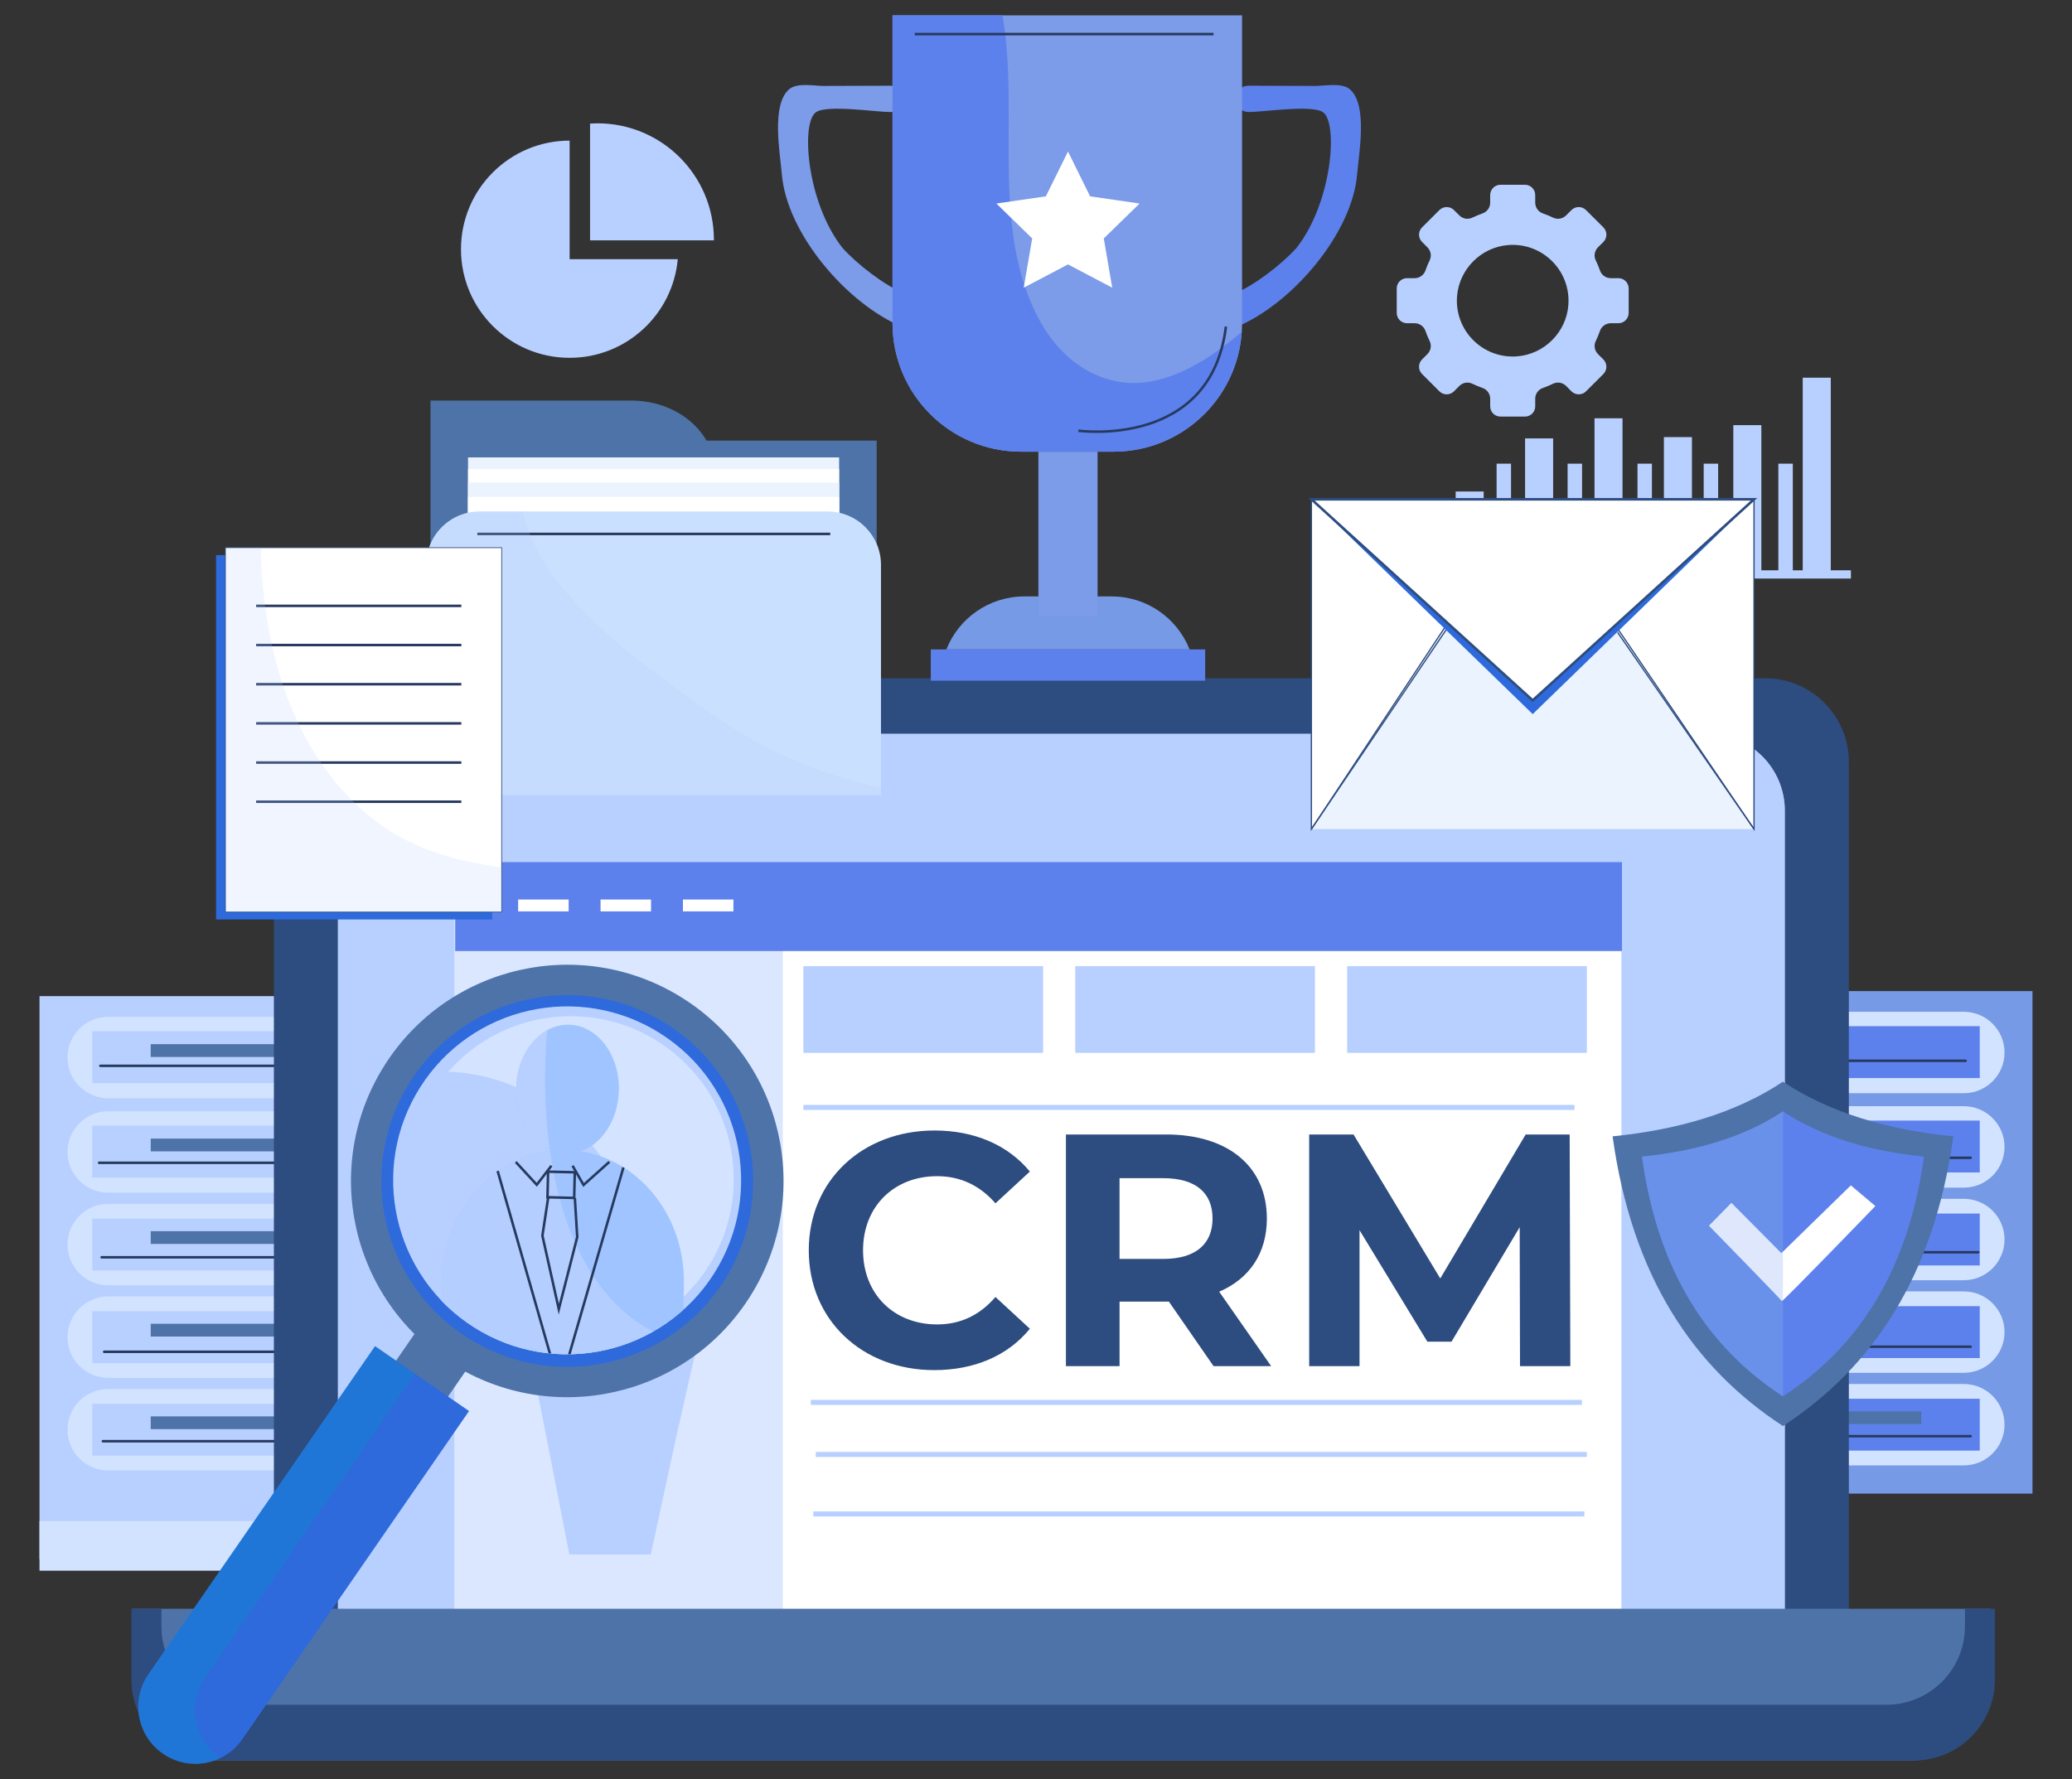 <?xml version="1.0" encoding="utf-8"?>
<!-- Generator: Adobe Illustrator 16.0.0, SVG Export Plug-In . SVG Version: 6.00 Build 0)  -->
<!DOCTYPE svg PUBLIC "-//W3C//DTD SVG 1.1//EN" "http://www.w3.org/Graphics/SVG/1.1/DTD/svg11.dtd">
<svg version="1.1" id="Layer_1" xmlns:x="http://ns.adobe.com/Extensibility/1.0/" xmlns:i="http://ns.adobe.com/AdobeIllustrator/10.0/" xmlns:graph="http://ns.adobe.com/Graphs/1.0/"
	 xmlns="http://www.w3.org/2000/svg" xmlns:xlink="http://www.w3.org/1999/xlink" x="0px" y="0px" width="411px" height="353px"
	 viewBox="0 0 411 353" enable-background="new 0 0 411 353" xml:space="preserve">
<rect x="0" y="0" width="411" height="353" fill="#333333" stroke="none"/>
<g id="BACKGROUND">
</g>
<g id="OBJECTS">
	<g>
		<g>
			<rect x="7.837" y="197.639" fill="#B8D0FF" width="70.329" height="111.704"/>
			<path fill="#D2E3FF" d="M72.619,228.55c0,4.47-3.62,8.087-8.083,8.087H21.462c-4.458,0-8.074-3.619-8.074-8.087l0,0
				c0-4.454,3.616-8.071,8.074-8.071h43.075C68.999,220.479,72.619,224.096,72.619,228.55L72.619,228.55z"/>
			<path fill="#D2E3FF" d="M72.619,246.93c0,4.457-3.62,8.075-8.083,8.075H21.462c-4.458,0-8.074-3.618-8.074-8.075l0,0
				c0-4.464,3.616-8.076,8.074-8.076h43.075C68.999,238.854,72.619,242.466,72.619,246.93L72.619,246.93z"/>
			<path fill="#D2E3FF" d="M72.619,265.296c0,4.457-3.62,8.08-8.083,8.08H21.462c-4.458,0-8.074-3.623-8.074-8.08l0,0
				c0-4.453,3.616-8.071,8.074-8.071h43.075C68.999,257.225,72.619,260.841,72.619,265.296L72.619,265.296z"/>
			<path fill="#D2E3FF" d="M72.619,283.669c0,4.463-3.62,8.075-8.083,8.075H21.462c-4.458,0-8.074-3.612-8.074-8.075l0,0
				c0-4.463,3.616-8.076,8.074-8.076h43.075C68.999,275.593,72.619,279.206,72.619,283.669L72.619,283.669z"/>
			<rect x="18.299" y="223.329" fill="#B8D0FF" width="49.407" height="10.297"/>
			<rect x="18.299" y="241.777" fill="#B8D0FF" width="49.407" height="10.3"/>
			<rect x="18.299" y="260.15" fill="#B8D0FF" width="49.407" height="10.297"/>
			<rect x="18.299" y="278.521" fill="#B8D0FF" width="49.407" height="10.291"/>
			<rect x="29.898" y="225.902" fill="#4E73A8" width="26.21" height="2.539"/>
			<path fill="#D2E3FF" d="M72.621,209.826c0,4.466-3.622,8.076-8.08,8.076H21.464c-4.463,0-8.079-3.61-8.079-8.076l0,0
				c0-4.461,3.618-8.079,8.079-8.079h43.077C68.999,201.747,72.621,205.365,72.621,209.826L72.621,209.826z"/>
			<rect x="18.302" y="204.598" fill="#B8D0FF" width="49.402" height="10.297"/>
			<rect x="29.895" y="207.171" fill="#4E73A8" width="26.214" height="2.537"/>
			<rect x="29.898" y="244.277" fill="#4E73A8" width="26.21" height="2.529"/>
			<rect x="29.898" y="262.648" fill="#4E73A8" width="26.21" height="2.528"/>
			<rect x="29.898" y="281.021" fill="#4E73A8" width="26.21" height="2.527"/>
			<rect x="7.837" y="301.782" fill="#D2E3FF" width="70.329" height="9.856"/>
			
				<line fill="none" stroke="#26395E" stroke-width="0.5" stroke-linecap="round" stroke-miterlimit="10" x1="19.911" y1="211.466" x2="64.899" y2="211.466"/>
			
				<line fill="none" stroke="#26395E" stroke-width="0.5" stroke-linecap="round" stroke-miterlimit="10" x1="19.661" y1="230.71" x2="65.898" y2="230.71"/>
			
				<line fill="none" stroke="#26395E" stroke-width="0.5" stroke-linecap="round" stroke-miterlimit="10" x1="20.162" y1="249.456" x2="67.399" y2="249.456"/>
			
				<line fill="none" stroke="#26395E" stroke-width="0.5" stroke-linecap="round" stroke-miterlimit="10" x1="20.662" y1="268.201" x2="65.898" y2="268.201"/>
			
				<line fill="none" stroke="#26395E" stroke-width="0.5" stroke-linecap="round" stroke-miterlimit="10" x1="20.411" y1="285.947" x2="65.898" y2="285.947"/>
		</g>
		<g>
			<rect x="332.836" y="196.639" fill="#769AE5" width="70.327" height="99.704"/>
			<path fill="#D2E3FF" d="M397.616,227.55c0,4.47-3.619,8.087-8.082,8.087h-43.073c-4.459,0-8.074-3.619-8.074-8.087l0,0
				c0-4.454,3.615-8.071,8.074-8.071h43.073C393.997,219.479,397.616,223.096,397.616,227.55L397.616,227.55z"/>
			<path fill="#D2E3FF" d="M397.616,245.93c0,4.457-3.619,8.075-8.082,8.075h-43.073c-4.459,0-8.074-3.618-8.074-8.075l0,0
				c0-4.464,3.615-8.076,8.074-8.076h43.073C393.997,237.854,397.616,241.466,397.616,245.93L397.616,245.93z"/>
			<path fill="#D2E3FF" d="M397.616,264.296c0,4.457-3.619,8.08-8.082,8.08h-43.073c-4.459,0-8.074-3.623-8.074-8.08l0,0
				c0-4.453,3.615-8.071,8.074-8.071h43.073C393.997,256.225,397.616,259.841,397.616,264.296L397.616,264.296z"/>
			<path fill="#D2E3FF" d="M397.616,282.669c0,4.463-3.619,8.075-8.082,8.075h-43.073c-4.459,0-8.074-3.612-8.074-8.075l0,0
				c0-4.463,3.615-8.076,8.074-8.076h43.073C393.997,274.593,397.616,278.206,397.616,282.669L397.616,282.669z"/>
			<rect x="343.297" y="222.329" fill="#5D81EC" width="49.407" height="10.297"/>
			<rect x="343.297" y="240.777" fill="#5D81EC" width="49.407" height="10.3"/>
			<rect x="343.297" y="259.15" fill="#5D81EC" width="49.407" height="10.297"/>
			<rect x="343.297" y="277.521" fill="#5D81EC" width="49.407" height="10.291"/>
			<path fill="#D2E3FF" d="M397.618,208.826c0,4.466-3.621,8.076-8.08,8.076h-43.075c-4.463,0-8.08-3.61-8.08-8.076l0,0
				c0-4.461,3.619-8.079,8.08-8.079h43.075C393.997,200.747,397.618,204.365,397.618,208.826L397.618,208.826z"/>
			<rect x="343.301" y="203.598" fill="#5D81EC" width="49.401" height="10.297"/>
			<rect x="354.897" y="280.021" fill="#4E73A8" width="26.211" height="2.527"/>
			
				<line fill="none" stroke="#26395E" stroke-width="0.5" stroke-linecap="round" stroke-miterlimit="10" x1="344.909" y1="210.466" x2="389.899" y2="210.466"/>
			
				<line fill="none" stroke="#26395E" stroke-width="0.5" stroke-linecap="round" stroke-miterlimit="10" x1="344.659" y1="229.71" x2="390.897" y2="229.71"/>
			
				<line fill="none" stroke="#26395E" stroke-width="0.5" stroke-linecap="round" stroke-miterlimit="10" x1="345.159" y1="248.456" x2="392.399" y2="248.456"/>
			
				<line fill="none" stroke="#26395E" stroke-width="0.5" stroke-linecap="round" stroke-miterlimit="10" x1="345.659" y1="267.201" x2="390.897" y2="267.201"/>
			
				<line fill="none" stroke="#26395E" stroke-width="0.5" stroke-linecap="round" stroke-miterlimit="10" x1="345.409" y1="284.947" x2="390.897" y2="284.947"/>
		</g>
		<g>
			<path fill="#2D4C7F" d="M366.735,322.333V151.157c0-9.162-7.436-16.589-16.6-16.589H70.929c-9.169,0-16.6,7.427-16.6,16.589
				v171.176H366.735z"/>
			<g>
				<path fill="#B8D0FF" d="M354.04,321.739V160.84c0-8.423-6.823-15.249-15.245-15.249H82.265c-8.421,0-15.249,6.825-15.249,15.249
					v160.899H354.04L354.04,321.739z"/>
				<path opacity="0.5" fill="#B8D0FF" enable-background="new    " d="M338.795,145.591H82.265c-3.112,0-6.007,0.938-8.421,2.541
					l280.199,172.426V160.84C354.04,152.417,347.217,145.591,338.795,145.591z"/>
			</g>
			<g>
				<rect x="90.18" y="171.03" fill="#FFFFFF" width="231.438" height="150.172"/>
				<rect x="90.18" y="176.322" opacity="0.5" fill="#B8D0FF" enable-background="new    " width="65.105" height="144.878"/>
				<rect x="90.295" y="171.03" fill="#5D81EC" width="231.439" height="17.667"/>
				<g>
					<rect x="102.781" y="178.473" fill="#FFFFFF" width="10.016" height="2.354"/>
					<rect x="119.126" y="178.473" fill="#FFFFFF" width="10.012" height="2.354"/>
					<rect x="135.469" y="178.473" fill="#FFFFFF" width="10.013" height="2.354"/>
				</g>
				<g>
					<path fill="#2D4C7F" d="M160.427,248.07c0-13.854,10.636-23.771,24.949-23.771c7.941,0,14.575,2.894,18.908,8.146l-6.826,6.304
						c-3.086-3.545-6.96-5.386-11.559-5.386c-8.601,0-14.707,6.041-14.707,14.707s6.106,14.707,14.707,14.707
						c4.599,0,8.472-1.838,11.559-5.446l6.827,6.301c-4.333,5.319-10.966,8.209-18.977,8.209
						C171.062,271.839,160.427,261.925,160.427,248.07z"/>
					<path fill="#2D4C7F" d="M240.717,271.052l-8.861-12.805h-0.524h-9.259v12.805h-10.637v-45.961h19.896
						c12.274,0,19.961,6.371,19.961,16.679c0,6.896-3.48,11.948-9.453,14.51l10.307,14.772H240.717L240.717,271.052z
						 M230.737,233.759h-8.666v16.021h8.666c6.5,0,9.783-3.021,9.783-8.012C240.52,236.712,237.235,233.759,230.737,233.759z"/>
					<path fill="#2D4C7F" d="M301.508,271.052l-0.063-27.575l-13.524,22.719h-4.791l-13.461-22.127v26.983h-9.98v-45.959h8.797
						l17.203,28.562l16.939-28.562h8.729l0.131,45.959H301.508L301.508,271.052z"/>
				</g>
				<rect x="159.354" y="191.688" fill="#B8D0FF" width="47.555" height="17.213"/>
				<rect x="213.283" y="191.688" fill="#B8D0FF" width="47.553" height="17.213"/>
				<rect x="267.215" y="191.688" fill="#B8D0FF" width="47.553" height="17.213"/>
				<line fill="none" stroke="#B8D0FF" stroke-miterlimit="10" x1="159.354" y1="219.721" x2="312.309" y2="219.721"/>
				<line fill="none" stroke="#B8D0FF" stroke-miterlimit="10" x1="160.829" y1="278.246" x2="313.781" y2="278.246"/>
				<line fill="none" stroke="#B8D0FF" stroke-miterlimit="10" x1="161.812" y1="288.575" x2="314.768" y2="288.575"/>
				<line fill="none" stroke="#B8D0FF" stroke-miterlimit="10" x1="161.32" y1="300.378" x2="314.274" y2="300.378"/>
				<g>
					<polygon fill="#B8D0FF" points="129.088,308.412 142.797,245.13 100.554,245.13 112.93,308.412 					"/>
					<polygon fill="#B8D0FF" points="139.845,259.982 103.45,259.982 108.041,283.011 134.599,283.011 					"/>
				</g>
			</g>
			<g>
				<path fill="#4E73A8" d="M26.194,319.184v14.063c0,8.872,7.191,16.063,16.063,16.063h336.549c8.875,0,16.063-7.188,16.063-16.063
					v-14.063H26.194z"/>
				<path fill="#2D4C7F" d="M389.766,319.184v3.506c0,8.586-6.982,15.545-15.592,15.545H47.605c-8.604,0-15.587-6.959-15.587-15.545
					v-3.506h-5.957v14.063c0,8.872,7.211,16.063,16.105,16.063H379.61c8.898,0,16.107-7.188,16.107-16.063v-14.063H389.766z"/>
			</g>
		</g>
		<g>
			<g>
				<rect x="288.746" y="97.518" fill="#B8D0FF" width="5.555" height="16.369"/>
				<rect x="302.514" y="86.981" fill="#B8D0FF" width="5.563" height="26.905"/>
				<rect x="316.286" y="82.993" fill="#B8D0FF" width="5.556" height="30.894"/>
				<rect x="330.049" y="86.727" fill="#B8D0FF" width="5.563" height="27.16"/>
				<rect x="343.819" y="84.356" fill="#B8D0FF" width="5.562" height="29.529"/>
			</g>
			<rect x="357.586" y="74.939" fill="#B8D0FF" width="5.563" height="38.946"/>
			<rect x="296.865" y="91.995" fill="#B8D0FF" width="2.861" height="21.892"/>
			<rect x="310.95" y="91.995" fill="#B8D0FF" width="2.865" height="21.892"/>
			<rect x="324.811" y="91.995" fill="#B8D0FF" width="2.863" height="21.892"/>
			<rect x="337.944" y="91.995" fill="#B8D0FF" width="2.865" height="21.892"/>
			<rect x="352.754" y="91.995" fill="#B8D0FF" width="2.866" height="21.892"/>
			<rect x="285.936" y="113.154" fill="#B8D0FF" width="81.213" height="1.633"/>
		</g>
		<path fill="#B8D0FF" d="M323.061,62.091v-4.86c0-1.128-0.918-2.04-2.035-2.04h-1.518c-0.957,0-1.826-0.609-2.14-1.521
			c-0.235-0.686-0.52-1.366-0.836-2.009c-0.426-0.872-0.239-1.908,0.438-2.592l1.076-1.068c0.795-0.793,0.795-2.086,0-2.89
			l-3.447-3.433c-0.793-0.795-2.086-0.795-2.883,0l-1.072,1.066c-0.678,0.678-1.719,0.857-2.582,0.433
			c-0.652-0.313-1.326-0.592-2.016-0.833c-0.912-0.316-1.521-1.172-1.521-2.136v-1.512c0-1.126-0.908-2.041-2.037-2.041h-4.854
			c-1.129,0-2.041,0.916-2.041,2.041v1.512c0,0.963-0.609,1.819-1.521,2.136c-0.686,0.241-1.358,0.521-2.014,0.833
			c-0.865,0.425-1.902,0.245-2.58-0.433l-1.071-1.066c-0.8-0.795-2.093-0.795-2.886,0l-3.442,3.433c-0.8,0.802-0.8,2.096,0,2.89
			l1.063,1.068c0.691,0.683,0.865,1.72,0.443,2.592c-0.322,0.643-0.601,1.323-0.834,2.009c-0.314,0.911-1.181,1.521-2.144,1.521
			h-1.51c-1.129,0-2.043,0.912-2.043,2.04v4.86c0,1.126,0.916,2.04,2.043,2.04h1.51c0.963,0,1.824,0.609,2.144,1.517
			c0.233,0.688,0.512,1.357,0.834,2.016c0.422,0.862,0.248,1.906-0.443,2.586l-1.063,1.066c-0.8,0.803-0.8,2.093,0,2.889
			l3.442,3.441c0.793,0.792,2.086,0.792,2.886,0l1.071-1.078c0.679-0.674,1.715-0.854,2.58-0.433
			c0.652,0.314,1.328,0.596,2.014,0.839c0.912,0.308,1.521,1.175,1.521,2.132v1.514c0,1.127,0.912,2.033,2.041,2.033h4.854
			c1.129,0,2.037-0.906,2.037-2.033v-1.514c0-0.958,0.607-1.824,1.521-2.132c0.688-0.242,1.36-0.522,2.016-0.839
			c0.863-0.422,1.904-0.242,2.582,0.433l1.072,1.078c0.797,0.792,2.09,0.792,2.883,0l3.447-3.441c0.795-0.796,0.795-2.085,0-2.889
			l-1.076-1.066c-0.678-0.679-0.861-1.724-0.438-2.586c0.314-0.658,0.599-1.327,0.836-2.016c0.313-0.907,1.183-1.517,2.14-1.517
			h1.518C322.145,64.131,323.061,63.218,323.061,62.091z M300.959,70.7c-6.82,0.544-12.479-5.113-11.938-11.936
			c0.429-5.372,4.769-9.722,10.146-10.145c6.815-0.533,12.465,5.117,11.928,11.938C310.68,65.924,306.323,70.278,300.959,70.7z"/>
		<g>
			<path fill="#B8D0FF" d="M112.99,51.427V27.9c-11.898,0-21.55,9.652-21.55,21.555c0,11.903,9.649,21.54,21.552,21.54
				c11.229,0,20.447-8.59,21.451-19.568H112.99L112.99,51.427z"/>
			<path fill="#B8D0FF" d="M141.603,47.69c0-0.037,0.005-0.084,0.005-0.125c0-12.76-10.34-23.097-23.097-23.097
				c-0.497,0-0.984,0.017-1.466,0.048v23.173L141.603,47.69L141.603,47.69z"/>
		</g>
		<g>
			<g>
				<path fill="#4E73A8" d="M353.665,214.619c-9.448,6.259-20.938,9.546-33.793,10.839c3.854,27.896,16.091,45.911,33.793,57.481
					c17.707-11.571,29.939-29.588,33.796-57.481C374.608,224.165,363.115,220.878,353.665,214.619z"/>
				<path fill="#5D81EC" d="M353.665,220.509c-7.819,5.181-17.325,7.9-27.967,8.972c3.188,23.084,13.314,37.994,27.967,47.571
					c14.652-9.577,24.777-24.487,27.97-47.571C370.995,228.41,361.489,225.689,353.665,220.509z"/>
				<path opacity="0.5" fill="#77A3E8" enable-background="new    " d="M353.665,220.512c-7.819,5.178-17.325,7.897-27.967,8.969
					c3.188,23.084,13.314,37.994,27.967,47.571V220.512z"/>
			</g>
			<path fill="#FFFFFF" d="M339.006,243.193l4.434-4.514l9.898,9.969l13.793-13.463l4.858,4.104c0,0-18.426,19.094-18.543,18.834
				C353.334,257.861,339.006,243.193,339.006,243.193z"/>
			<path opacity="0.5" fill="#BED1FA" enable-background="new    " d="M353.665,248.329l-0.325,0.319l-9.9-9.969l-4.43,4.514
				c0,0,14.324,14.668,14.438,14.931c0.011,0.017,0.086-0.043,0.218-0.162L353.665,248.329L353.665,248.329z"/>
		</g>
		<g>
			<g>
				<path fill="#769AE5" d="M235.967,128.852c-2.437-6.155-8.432-10.516-15.453-10.516h-17.342c-7.021,0-13.021,4.36-15.45,10.516
					H235.967z"/>
				<g>
					<rect x="184.631" y="128.852" fill="#5D81EC" width="54.426" height="6.202"/>
					<g>
						<path fill="#7C9BE8" d="M176.586,17.008c-4.415,0.018-8.833,0.029-13.254,0.044c-1.631,0.005-5.101-0.677-6.681,0.565
							c-3.78,2.97-1.891,12.917-1.575,16.864c0.932,11.774,12.857,25.805,24.016,30.431c3.094,1.287,3.518-5.32,0.458-6.588
							c-4.188-1.739-9.55-5.911-12.472-9.179c-7.103-9.101-8.242-24.828-5.221-26.881c2.271-1.539,11.729-0.033,14.727-0.042
							C179.939,22.213,179.946,16.997,176.586,17.008L176.586,17.008z"/>
					</g>
					<g>
						<path fill="#5D81EC" d="M247.692,17.008c4.42,0.018,8.845,0.029,13.265,0.044c1.627,0.005,5.094-0.677,6.676,0.565
							c3.779,2.97,1.893,12.917,1.576,16.864c-0.937,11.774-12.855,25.805-24.019,30.431c-3.092,1.287-3.516-5.32-0.457-6.588
							c4.189-1.739,9.547-5.911,12.478-9.179c7.102-9.101,8.235-24.828,5.217-26.881c-2.271-1.539-11.73-0.033-14.73-0.042
							C244.344,22.213,244.334,16.997,247.692,17.008L247.692,17.008z"/>
					</g>
					<path fill="#7C9BE8" d="M212.274,3.043h-1.141h-34.098v61.08c0,14.079,11.411,25.493,25.486,25.493h8.609h1.141h8.611
						c14.08,0,25.494-11.414,25.494-25.493V3.043H212.274z"/>
					<rect x="205.977" y="89.617" fill="#7C9BE8" width="11.736" height="32.727"/>
					<path fill="#5D81EC" d="M220.182,75.359c-12.496-3.479-17.625-17.109-19.224-28.735c-1.982-14.421,0.354-29.24-2.104-43.581
						H177.04v61.08c0,14.079,11.413,25.493,25.486,25.493h18.361c13.5,0,24.541-10.494,25.428-23.769
						C239.324,71.825,229.705,78.01,220.182,75.359z"/>
					<polygon fill="#FFFFFF" points="211.846,30.061 216.233,38.956 226.049,40.38 218.948,47.304 220.621,57.078 211.846,52.462 
						203.067,57.078 204.744,47.304 197.641,40.38 207.453,38.956 					"/>
				</g>
			</g>
			
				<line fill="none" stroke="#26395E" stroke-width="0.5" stroke-miterlimit="10" x1="181.448" y1="6.763" x2="240.713" y2="6.763"/>
			<path fill="none" stroke="#26395E" stroke-width="0.5" stroke-miterlimit="10" d="M243.172,64.797
				c-2.951,24.346-29.264,20.656-29.264,20.656"/>
		</g>
		<g>
			<rect x="260.129" y="99.065" fill="#EBF3FF" width="87.797" height="65.429"/>
			<polygon fill="#FFFFFF" stroke="#2D4C7F" stroke-width="0.25" stroke-miterlimit="10" points="260.129,164.495 303.411,99.065 
				260.129,99.065 			"/>
			<polygon fill="#FFFFFF" stroke="#2D4C7F" stroke-width="0.25" stroke-miterlimit="10" points="347.926,164.495 347.926,99.065 
				303.411,99.065 			"/>
			<polygon fill="#2E6ADB" points="260.129,99.065 304.026,141.684 347.926,99.065 			"/>
			<polygon fill="#FFFFFF" stroke="#2D4C7F" stroke-width="0.5" stroke-miterlimit="10" points="260.129,99.065 304.026,138.958 
				347.926,99.065 			"/>
			
				<line fill="none" stroke="#2D4C7F" stroke-width="0.25" stroke-miterlimit="10" x1="260.129" y1="164.495" x2="286.854" y2="124.958"/>
			
				<line fill="none" stroke="#2D4C7F" stroke-width="0.25" stroke-miterlimit="10" x1="320.868" y1="125.475" x2="347.926" y2="164.495"/>
		</g>
		<g>
			<path fill="#4E73A8" d="M140.144,87.42c-2.688-4.703-8.354-7.948-14.922-7.948H85.397v7.948v4.609v59.409h88.499V87.42H140.144z"
				/>
			<rect x="92.842" y="90.754" fill="#EBF3FF" width="73.604" height="31.008"/>
			<rect x="92.842" y="93.049" fill="#FFFFFF" width="73.604" height="31.013"/>
			<rect x="92.842" y="95.756" fill="#EBF3FF" width="73.604" height="31.011"/>
			<rect x="92.842" y="98.605" fill="#FFFFFF" width="73.604" height="31.012"/>
			<path fill="#CAE0FF" d="M174.753,157.752v-45.677c0-5.849-4.74-10.592-10.594-10.592H95.132c-5.854,0-10.595,4.743-10.595,10.592
				v45.677H174.753z"/>
			
				<line fill="none" stroke="#26395E" stroke-width="0.5" stroke-miterlimit="10" x1="164.689" y1="105.935" x2="94.684" y2="105.935"/>
			<path opacity="0.2" fill="#B8D0FF" enable-background="new    " d="M139.939,140.769c-12.462-9.063-32.682-22.675-36.209-39.284
				h-8.599c-5.854,0-10.595,4.743-10.595,10.592v45.677h90.213v-1.484C162.459,153.667,150.642,148.55,139.939,140.769z"/>
		</g>
		<g>
			<rect x="42.854" y="110.136" fill="#2E6ADB" width="54.796" height="72.295"/>
			
				<rect x="44.719" y="108.662" fill="#FFFFFF" stroke="#2D4C7F" stroke-width="0.15" stroke-miterlimit="10" width="54.797" height="72.292"/>
			<g>
				
					<line fill="none" stroke="#26395E" stroke-width="0.5" stroke-miterlimit="10" x1="50.806" y1="120.208" x2="91.506" y2="120.208"/>
				
					<line fill="none" stroke="#26395E" stroke-width="0.5" stroke-miterlimit="10" x1="50.806" y1="127.98" x2="91.506" y2="127.98"/>
				
					<line fill="none" stroke="#26395E" stroke-width="0.5" stroke-miterlimit="10" x1="50.806" y1="135.752" x2="91.506" y2="135.752"/>
				
					<line fill="none" stroke="#26395E" stroke-width="0.5" stroke-miterlimit="10" x1="50.806" y1="143.524" x2="91.506" y2="143.524"/>
				
					<line fill="none" stroke="#26395E" stroke-width="0.5" stroke-miterlimit="10" x1="50.806" y1="151.296" x2="91.506" y2="151.296"/>
				
					<line fill="none" stroke="#26395E" stroke-width="0.5" stroke-miterlimit="10" x1="50.806" y1="159.069" x2="91.506" y2="159.069"/>
			</g>
			<path opacity="0.2" fill="#B8D0FF" enable-background="new    " d="M76.037,164.005c-17.503-12.293-23.942-34.417-24.303-55.344
				h-7.02v72.292h54.797v-8.86C91.363,171.03,82.863,168.8,76.037,164.005z"/>
		</g>
		<g>
			<g>
				<g>
					<path fill="#4E73A8" d="M44.491,341.352c-1.97,2.847-5.869,3.563-8.72,1.599l0,0c-2.849-1.97-3.562-5.87-1.592-8.718
						l53.512-77.494c1.973-2.848,5.871-3.563,8.722-1.596l0,0c2.847,1.967,3.562,5.871,1.595,8.715L44.491,341.352z"/>
					<path fill="#2E6ADB" d="M74.393,267.087l-44.957,65.104c-3.559,5.147-2.263,12.203,2.882,15.754
						c5.146,3.56,12.202,2.269,15.762-2.881l44.958-65.104L74.393,267.087z"/>
					<path opacity="0.3" fill="#0093CC" enable-background="new    " d="M43.51,348.669c-5.143-3.552-6.44-10.604-2.882-15.76
						l41.68-60.354l-7.915-5.473l-44.957,65.105c-3.559,5.146-2.263,12.203,2.882,15.756c3.487,2.408,7.852,2.59,11.407,0.854
						C43.654,348.755,43.58,348.716,43.51,348.669z"/>
				</g>
				<path fill="#4E73A8" d="M148.772,257.251c-12.664,20.021-39.162,25.981-59.183,13.315
					c-20.023-12.664-25.985-39.168-13.32-59.185c12.665-20.022,39.162-25.985,59.188-13.319
					C155.479,210.729,161.439,237.227,148.772,257.251z"/>
				<path fill="#2E6ADB" d="M143.683,254.031c-10.888,17.203-33.666,22.337-50.874,11.443
					c-17.208-10.884-22.337-33.664-11.448-50.869c10.89-17.213,33.662-22.336,50.875-11.453
					C149.443,214.042,154.569,236.816,143.683,254.031z"/>
				<path fill="#B8D0FF" d="M141.665,252.639c-10.192,16.104-31.51,20.905-47.614,10.711c-16.107-10.188-20.909-31.507-10.718-47.61
					c10.188-16.107,31.508-20.906,47.618-10.718C147.06,215.214,151.851,236.527,141.665,252.639z"/>
				<path opacity="0.4" fill="#FFFFFF" enable-background="new    " d="M128.026,255.227c0.116,2.575,0.034,5.108-0.232,7.588
					c11.006-5.57,18.313-17.211,17.717-30.334c-0.813-17.84-15.934-31.644-33.774-30.828c-9.146,0.418-17.229,4.609-22.829,10.988
					C109.714,213.318,126.955,231.775,128.026,255.227z"/>
			</g>
			<g>
				<g>
					<g>
						<g>
							<g>
								<g>
									<defs>
										<path id="SVGID_1_" d="M141.665,252.639c-10.192,16.104-31.51,20.905-47.614,10.711
											c-16.107-10.188-20.909-31.507-10.718-47.61c10.188-16.107,31.508-20.906,47.618-10.718
											C147.06,215.214,151.851,236.527,141.665,252.639z"/>
									</defs>
									<clipPath id="SVGID_2_">
										<use xlink:href="#SVGID_1_"  overflow="visible"/>
									</clipPath>
									<g clip-path="url(#SVGID_2_)">
										<g>
											<path fill="#9FC4FF" d="M115.22,228.423c4.227-1.481,7.397-6.291,7.539-12.069c0.172-7.064-4.248-12.904-9.874-13.043
												c-5.626-0.138-10.325,5.479-10.497,12.547c-0.142,5.779,2.793,10.733,6.942,12.425
												c-11.906,1.297-21.369,12.1-21.694,25.479l-0.425,17.467l48.015,1.168l0.425-17.467
												C135.976,241.548,127.052,230.296,115.22,228.423z"/>
											<path opacity="0.8" fill="#B8D0FF" enable-background="new    " d="M109.092,228.32
												c-11.793,1.414-21.131,12.15-21.455,25.438l-0.425,17.467l48.015,1.168l0.146-5.959
												C119.272,262.1,111.61,245.855,109.092,228.32z"/>
											<path fill="#B8D0FF" d="M109.069,228.158c-1.132-7.985-1.201-16.233-0.521-23.739c-3.521,1.957-6.035,6.31-6.159,11.438
												C102.253,221.514,105.06,226.369,109.069,228.158z"/>
											<g>
												<polyline fill="none" stroke="#26395E" stroke-width="0.5" stroke-miterlimit="10" points="108.729,237.662 
													107.593,245.169 110.843,259.745 114.5,245.434 114.025,237.699 												"/>
												
													<rect x="108.774" y="232.56" transform="matrix(-1 -0.024 0.024 -1 217.087 472.845)" fill="none" stroke="#26395E" stroke-width="0.5" stroke-miterlimit="10" width="5.296" height="5.083"/>
											</g>
											<polyline fill="none" stroke="#26395E" stroke-width="0.5" stroke-miterlimit="10" points="109.386,231.281 
												106.473,235.068 102.306,230.542 											"/>
											<polyline fill="none" stroke="#26395E" stroke-width="0.5" stroke-miterlimit="10" points="113.57,231.287 
												115.753,235.107 120.869,230.523 											"/>
										</g>
										
											<line fill="none" stroke="#26395E" stroke-width="0.5" stroke-miterlimit="10" x1="98.715" y1="232.337" x2="109.951" y2="271.587"/>
										
											<line fill="none" stroke="#26395E" stroke-width="0.5" stroke-miterlimit="10" x1="123.662" y1="231.626" x2="112.139" y2="271.452"/>
									</g>
								</g>
							</g>
						</g>
					</g>
				</g>
			</g>
		</g>
	</g>
</g>
</svg>
